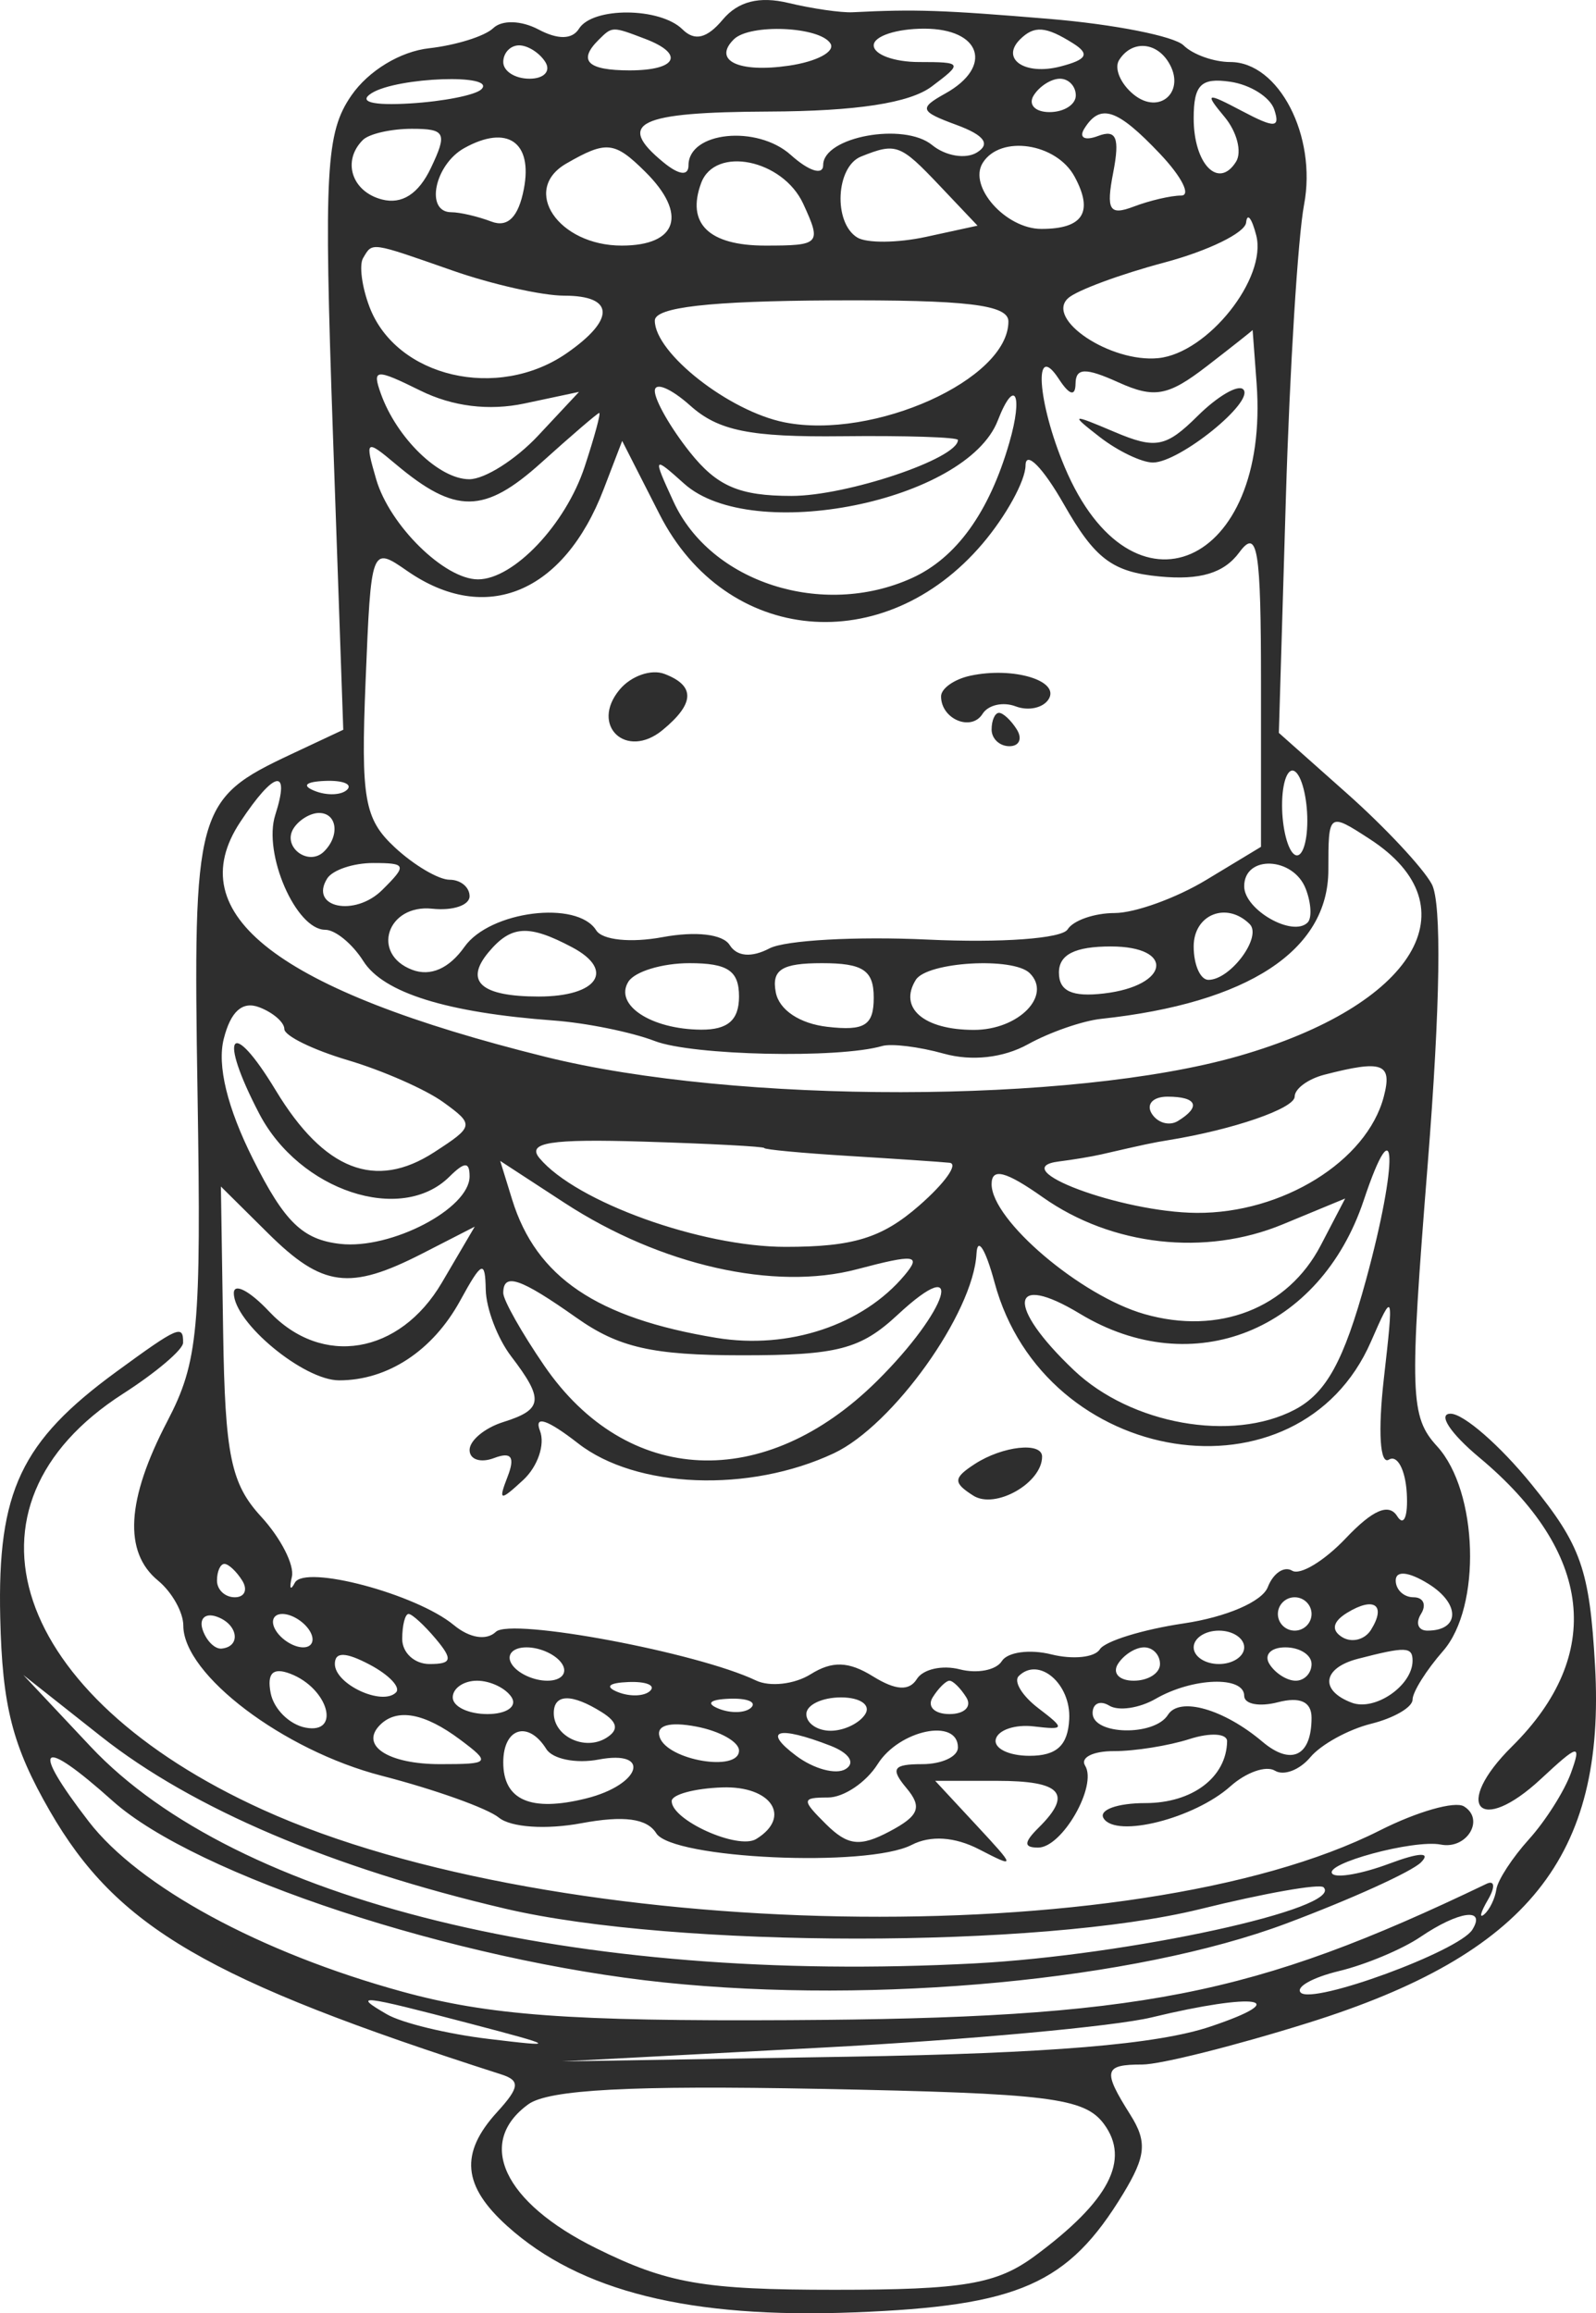 <?xml version="1.0" encoding="UTF-8"?> <svg xmlns="http://www.w3.org/2000/svg" width="49" height="71" viewBox="0 0 49 71" fill="none"><path fill-rule="evenodd" clip-rule="evenodd" d="M22.188 0.604C21.705 1.181 21.327 1.272 20.953 0.901C20.266 0.221 18.196 0.208 17.776 0.881C17.569 1.214 17.13 1.222 16.533 0.905C16.003 0.625 15.41 0.607 15.142 0.865C14.885 1.111 14 1.388 13.175 1.481C12.287 1.58 11.314 2.171 10.789 2.929C10.002 4.066 9.939 5.228 10.221 13.304L10.539 22.398L8.93 23.153C6.009 24.525 5.924 24.835 6.065 33.58C6.18 40.805 6.089 41.798 5.135 43.626C3.88 46.032 3.788 47.637 4.852 48.512C5.279 48.863 5.628 49.485 5.628 49.894C5.628 51.398 8.702 53.724 11.715 54.501C13.343 54.921 14.964 55.5 15.316 55.787C15.683 56.087 16.764 56.161 17.847 55.959C19.156 55.716 19.864 55.811 20.149 56.268C20.639 57.052 26.63 57.325 27.988 56.625C28.567 56.326 29.311 56.374 30.056 56.758C31.196 57.346 31.194 57.331 29.966 56.008L28.712 54.658H30.612C32.591 54.658 32.942 55.051 31.891 56.092C31.429 56.55 31.425 56.707 31.873 56.707C32.611 56.707 33.699 54.807 33.314 54.19C33.161 53.944 33.557 53.744 34.195 53.746C34.833 53.748 35.879 53.581 36.518 53.376C37.158 53.17 37.678 53.202 37.674 53.446C37.654 54.551 36.608 55.341 35.165 55.341C34.299 55.341 33.722 55.552 33.883 55.809C34.266 56.422 36.669 55.815 37.778 54.824C38.258 54.396 38.871 54.181 39.142 54.346C39.411 54.512 39.901 54.326 40.229 53.934C40.557 53.542 41.398 53.08 42.097 52.906C42.796 52.732 43.368 52.399 43.368 52.166C43.368 51.933 43.79 51.26 44.305 50.672C45.488 49.321 45.385 45.773 44.123 44.392C43.291 43.481 43.269 42.815 43.834 35.721C44.222 30.838 44.267 27.708 43.957 27.134C43.689 26.639 42.523 25.391 41.366 24.363L39.263 22.494L39.478 15.299C39.596 11.341 39.848 7.284 40.037 6.282C40.437 4.175 39.262 1.904 37.773 1.904C37.268 1.904 36.622 1.674 36.338 1.393C36.053 1.111 34.204 0.746 32.228 0.581C28.942 0.307 28.099 0.279 26.178 0.376C25.823 0.394 24.936 0.266 24.208 0.091C23.311 -0.124 22.66 0.041 22.188 0.604ZM18.38 1.222C17.734 1.862 18.035 2.16 19.328 2.16C20.787 2.16 21.033 1.658 19.803 1.191C18.79 0.806 18.8 0.806 18.38 1.222ZM22.53 1.207C21.875 1.856 22.674 2.241 24.212 2.017C25.074 1.892 25.652 1.585 25.496 1.335C25.17 0.812 23.023 0.72 22.53 1.207ZM26.825 1.392C26.825 1.674 27.451 1.904 28.216 1.904C29.55 1.904 29.566 1.935 28.604 2.656C27.927 3.163 26.294 3.414 23.593 3.424C19.593 3.441 18.899 3.774 20.362 4.977C20.844 5.374 21.138 5.411 21.138 5.075C21.138 4.041 23.241 3.826 24.277 4.754C24.836 5.256 25.273 5.393 25.273 5.066C25.273 4.198 27.754 3.742 28.618 4.452C29.029 4.789 29.647 4.892 29.992 4.681C30.419 4.42 30.219 4.149 29.369 3.835C28.238 3.419 28.205 3.325 29.022 2.87C30.503 2.045 30.124 0.88 28.375 0.88C27.523 0.88 26.825 1.11 26.825 1.392ZM31.319 1.207C30.709 1.812 31.468 2.323 32.556 2.041C33.375 1.829 33.467 1.658 32.943 1.329C32.107 0.804 31.753 0.777 31.319 1.207ZM15.451 1.904C15.451 2.186 15.813 2.416 16.257 2.416C16.7 2.416 16.919 2.186 16.743 1.904C16.567 1.623 16.205 1.392 15.937 1.392C15.669 1.392 15.451 1.623 15.451 1.904ZM34.357 1.846C34.202 2.096 34.4 2.568 34.798 2.895C35.604 3.558 36.429 2.796 35.872 1.904C35.477 1.27 34.735 1.241 34.357 1.846ZM11.41 2.859C10.986 3.125 11.434 3.245 12.591 3.175C13.615 3.113 14.6 2.918 14.78 2.74C15.268 2.256 12.197 2.365 11.41 2.859ZM31.736 2.929C31.56 3.21 31.779 3.441 32.222 3.441C32.666 3.441 33.029 3.21 33.029 2.929C33.029 2.647 32.81 2.416 32.542 2.416C32.274 2.416 31.912 2.647 31.736 2.929ZM36.648 3.631C36.648 5.04 37.412 5.823 37.949 4.963C38.135 4.664 37.977 4.047 37.597 3.59C36.974 2.842 37.025 2.824 38.129 3.406C39.136 3.939 39.312 3.931 39.122 3.362C38.996 2.983 38.388 2.599 37.77 2.509C36.872 2.378 36.648 2.602 36.648 3.631ZM33.291 3.947C33.116 4.227 33.303 4.328 33.711 4.174C34.272 3.96 34.384 4.225 34.179 5.288C33.954 6.45 34.058 6.625 34.804 6.342C35.295 6.155 35.952 6.002 36.263 6.002C36.574 6.002 36.281 5.425 35.614 4.721C34.298 3.334 33.781 3.162 33.291 3.947ZM11.142 4.295C10.495 4.936 10.797 5.882 11.726 6.122C12.339 6.281 12.849 5.954 13.228 5.158C13.741 4.082 13.678 3.953 12.645 3.953C12.008 3.953 11.332 4.107 11.142 4.295ZM14.256 4.544C13.339 5.053 13.042 6.514 13.857 6.514C14.118 6.514 14.67 6.642 15.084 6.8C15.589 6.992 15.917 6.664 16.083 5.801C16.362 4.357 15.573 3.814 14.256 4.544ZM17.386 5.02C15.985 5.828 17.141 7.538 19.088 7.538C20.808 7.538 21.117 6.566 19.808 5.27C18.866 4.337 18.616 4.311 17.386 5.02ZM26.437 4.804C25.659 5.116 25.578 6.835 26.32 7.29C26.611 7.468 27.561 7.459 28.431 7.27L30.012 6.926L28.845 5.695C27.636 4.42 27.512 4.374 26.437 4.804ZM30.171 5C29.72 5.723 30.878 7.026 31.972 7.026C33.253 7.026 33.581 6.512 32.992 5.422C32.434 4.389 30.713 4.131 30.171 5ZM21.527 5.617C21.066 6.861 21.761 7.538 23.496 7.538C25.181 7.538 25.227 7.486 24.662 6.258C24.034 4.892 21.954 4.468 21.527 5.617ZM38.258 6.831C38.225 7.147 37.093 7.699 35.743 8.059C34.392 8.419 33.067 8.909 32.798 9.148C32.074 9.791 34.096 11.139 35.562 10.992C37.077 10.84 38.909 8.54 38.568 7.221C38.431 6.691 38.291 6.516 38.258 6.831ZM11.147 7.922C11.022 8.133 11.111 8.81 11.346 9.425C12.17 11.582 15.284 12.309 17.403 10.838C18.897 9.801 18.865 9.075 17.325 9.075C16.65 9.075 15.108 8.729 13.9 8.306C11.341 7.412 11.442 7.426 11.147 7.922ZM20.104 9.84C20.104 10.836 22.387 12.626 24.089 12.963C26.831 13.507 30.96 11.645 30.96 9.866C30.96 9.352 29.682 9.2 25.532 9.22C21.781 9.239 20.104 9.43 20.104 9.84ZM37.05 11.241C35.861 12.158 35.441 12.234 34.336 11.735C33.324 11.278 33.027 11.287 33.021 11.774C33.016 12.179 32.834 12.13 32.511 11.636C31.719 10.421 31.846 12.34 32.69 14.341C34.757 19.239 38.993 17.386 38.58 11.765C38.512 10.85 38.457 10.113 38.457 10.129C38.457 10.143 37.824 10.644 37.05 11.241ZM11.691 12.078C12.178 13.445 13.481 14.709 14.407 14.709C14.882 14.709 15.834 14.106 16.524 13.368L17.777 12.028L16.102 12.384C15.011 12.615 13.896 12.477 12.909 11.99C11.533 11.31 11.42 11.318 11.691 12.078ZM20.104 11.999C20.104 12.287 20.586 13.129 21.175 13.871C22.012 14.925 22.697 15.221 24.303 15.221C26 15.221 29.41 14.075 29.41 13.504C29.41 13.419 27.807 13.367 25.848 13.389C23.034 13.42 22.057 13.223 21.195 12.452C20.595 11.916 20.104 11.712 20.104 11.999ZM36.77 12.766C35.797 13.731 35.477 13.792 34.214 13.256C32.879 12.689 32.846 12.701 33.773 13.42C34.326 13.847 35.056 14.196 35.396 14.196C36.216 14.196 38.538 12.316 38.169 11.95C38.012 11.793 37.382 12.16 36.77 12.766ZM30.634 12.906C29.672 15.389 23.091 16.716 21.006 14.846C20.045 13.985 20.035 14 20.678 15.397C21.82 17.879 25.252 18.982 27.991 17.745C29.358 17.128 30.369 15.727 30.987 13.591C31.421 12.095 31.151 11.572 30.634 12.906ZM16.621 14.198C14.869 15.777 13.982 15.786 12.151 14.247C11.229 13.472 11.197 13.497 11.549 14.709C11.961 16.124 13.647 17.782 14.675 17.782C15.769 17.782 17.368 16.095 17.95 14.324C18.252 13.409 18.453 12.666 18.396 12.675C18.34 12.683 17.541 13.369 16.621 14.198ZM18.533 15.016C17.311 18.2 14.915 19.197 12.503 17.524C11.399 16.758 11.393 16.775 11.225 20.886C11.076 24.525 11.184 25.137 12.123 26.01C12.71 26.555 13.466 27.001 13.803 27.001C14.141 27.001 14.417 27.229 14.417 27.507C14.417 27.785 13.903 27.958 13.274 27.891C11.887 27.743 11.378 29.279 12.654 29.765C13.217 29.979 13.788 29.728 14.26 29.061C15.04 27.958 17.722 27.621 18.304 28.553C18.492 28.854 19.368 28.944 20.343 28.763C21.364 28.574 22.194 28.671 22.402 29.005C22.624 29.36 23.071 29.398 23.625 29.108C24.105 28.857 26.291 28.735 28.482 28.838C30.733 28.944 32.602 28.808 32.778 28.525C32.949 28.25 33.599 28.024 34.222 28.023C34.845 28.022 36.111 27.565 37.035 27.006L38.715 25.991V21.021C38.715 16.827 38.611 16.191 38.047 16.956C37.578 17.591 36.846 17.812 35.604 17.694C34.151 17.556 33.618 17.155 32.662 15.477C32.02 14.35 31.49 13.814 31.486 14.285C31.481 14.757 30.888 15.836 30.168 16.684C27.152 20.234 22.291 19.794 20.249 15.785L19.102 13.533L18.533 15.016ZM19.026 21.163C18.104 22.264 19.224 23.326 20.34 22.409C21.334 21.592 21.353 21.046 20.4 20.684C19.994 20.529 19.376 20.745 19.026 21.163ZM29.797 20.738C29.3 20.843 28.892 21.13 28.892 21.374C28.892 22.072 29.821 22.462 30.166 21.91C30.337 21.636 30.795 21.532 31.183 21.68C31.572 21.828 32.027 21.729 32.195 21.46C32.549 20.892 31.112 20.458 29.797 20.738ZM30.444 22.391C30.444 22.673 30.69 22.903 30.991 22.903C31.292 22.903 31.395 22.673 31.219 22.391C31.043 22.109 30.797 21.879 30.672 21.879C30.546 21.879 30.444 22.109 30.444 22.391ZM39.362 24.714C39.362 25.419 39.536 26.102 39.749 26.232C39.963 26.363 40.137 25.894 40.137 25.19C40.137 24.485 39.963 23.802 39.749 23.672C39.536 23.541 39.362 24.01 39.362 24.714ZM7.376 25.229C5.501 28.064 8.535 30.398 16.743 32.436C22.603 33.892 32.909 33.881 38.026 32.413C43.436 30.862 45.266 27.838 42.056 25.754C40.789 24.931 40.783 24.936 40.783 26.698C40.783 29.172 38.318 30.787 33.804 31.271C33.235 31.332 32.225 31.683 31.559 32.052C30.802 32.47 29.832 32.578 28.974 32.338C28.218 32.127 27.367 32.022 27.083 32.105C25.738 32.494 21.258 32.397 20.104 31.952C19.393 31.679 17.997 31.395 17.002 31.322C13.716 31.08 11.769 30.472 11.155 29.498C10.821 28.97 10.295 28.537 9.985 28.537C9.087 28.537 8.07 26.202 8.451 25.013C8.922 23.545 8.424 23.645 7.376 25.229ZM9.667 24.277C10.04 24.425 10.486 24.407 10.658 24.237C10.829 24.067 10.524 23.946 9.979 23.968C9.377 23.993 9.254 24.114 9.667 24.277ZM9.01 25.429C8.657 25.995 9.473 26.606 9.95 26.133C10.441 25.646 10.35 24.952 9.794 24.952C9.526 24.952 9.174 25.167 9.01 25.429ZM10.044 26.965C9.488 27.857 10.893 28.15 11.733 27.317C12.504 26.554 12.482 26.488 11.456 26.488C10.843 26.488 10.208 26.703 10.044 26.965ZM38.199 27.202C38.199 27.922 39.685 28.772 40.146 28.315C40.282 28.18 40.257 27.714 40.088 27.279C39.707 26.294 38.199 26.233 38.199 27.202ZM36.648 29.049C36.648 29.613 36.852 30.074 37.101 30.074C37.779 30.074 38.758 28.75 38.367 28.362C37.659 27.661 36.648 28.065 36.648 29.049ZM15.001 29.224C14.247 30.125 14.769 30.586 16.54 30.586C18.349 30.586 18.897 29.78 17.567 29.075C16.229 28.366 15.695 28.396 15.001 29.224ZM32.511 29.851C32.511 30.421 32.914 30.607 33.893 30.492C35.906 30.256 36.083 29.049 34.105 29.049C33.003 29.049 32.511 29.297 32.511 29.851ZM19.292 30.131C18.849 30.842 19.987 31.592 21.525 31.603C22.346 31.608 22.689 31.309 22.689 30.586C22.689 29.794 22.344 29.562 21.168 29.562C20.332 29.562 19.488 29.818 19.292 30.131ZM23.818 30.458C23.922 30.998 24.552 31.419 25.407 31.516C26.548 31.647 26.825 31.471 26.825 30.62C26.825 29.78 26.497 29.562 25.236 29.562C24.002 29.562 23.685 29.762 23.818 30.458ZM28.117 30.074C27.579 30.937 28.361 31.61 29.902 31.61C31.272 31.61 32.308 30.555 31.614 29.868C31.107 29.365 28.462 29.521 28.117 30.074ZM6.87 31.883C6.662 32.703 6.976 33.995 7.769 35.578C8.734 37.506 9.291 38.047 10.444 38.178C12.004 38.355 14.417 37.097 14.417 36.106C14.417 35.65 14.265 35.653 13.796 36.117C12.316 37.584 9.195 36.549 7.959 34.181C6.683 31.737 7.082 31.178 8.468 33.469C9.952 35.922 11.527 36.535 13.331 35.364C14.556 34.57 14.565 34.52 13.612 33.83C13.07 33.438 11.75 32.857 10.678 32.539C9.606 32.221 8.73 31.791 8.73 31.584C8.73 31.377 8.383 31.076 7.959 30.915C7.443 30.719 7.084 31.038 6.87 31.883ZM40.654 32.987C40.157 33.117 39.749 33.417 39.749 33.656C39.749 34.021 37.862 34.672 35.872 34.994C35.39 35.072 35.164 35.12 33.804 35.433C33.52 35.498 32.938 35.595 32.511 35.648C30.81 35.859 34.424 37.209 36.737 37.226C39.37 37.246 41.961 35.64 42.483 33.665C42.755 32.634 42.453 32.522 40.654 32.987ZM35.36 34.179C35.539 34.466 35.901 34.568 36.166 34.405C36.883 33.966 36.75 33.659 35.842 33.659C35.398 33.659 35.182 33.893 35.36 34.179ZM16.564 35.547C17.688 36.888 21.519 38.269 24.116 38.269C26.198 38.269 27.078 37.998 28.217 37.005C29.015 36.309 29.435 35.716 29.151 35.688C28.867 35.659 27.471 35.565 26.049 35.478C24.627 35.391 23.464 35.282 23.464 35.236C23.464 35.19 21.795 35.101 19.754 35.039C16.893 34.951 16.163 35.067 16.564 35.547ZM41.868 36.843C40.529 40.85 36.618 42.413 33.158 40.323C30.992 39.015 30.878 40.069 32.971 42.055C34.722 43.717 37.825 44.273 39.745 43.269C40.716 42.762 41.257 41.777 41.94 39.28C42.935 35.636 42.881 33.809 41.868 36.843ZM15.725 36.822C16.463 39.202 18.319 40.457 21.995 41.062C24.214 41.427 26.491 40.67 27.772 39.14C28.298 38.512 28.09 38.486 26.312 38.956C23.771 39.628 20.28 38.837 17.342 36.925L15.357 35.631L15.725 36.822ZM30.444 36.345C30.444 37.449 33.177 39.772 35.135 40.332C37.419 40.986 39.538 40.16 40.549 38.223L41.299 36.785L39.38 37.579C37 38.564 34.133 38.241 32.019 36.749C30.876 35.943 30.444 35.832 30.444 36.345ZM6.851 40.888C6.909 44.669 7.089 45.541 8.018 46.55C8.621 47.207 9.046 48.038 8.961 48.397C8.876 48.756 8.917 48.838 9.051 48.58C9.347 48.01 12.779 48.922 13.933 49.877C14.417 50.278 14.935 50.361 15.225 50.084C15.682 49.646 21.41 50.718 23.208 51.577C23.636 51.782 24.392 51.696 24.887 51.387C25.551 50.972 26.053 50.988 26.799 51.45C27.502 51.885 27.915 51.909 28.151 51.53C28.339 51.23 28.931 51.097 29.467 51.236C30.003 51.375 30.585 51.261 30.758 50.983C30.932 50.705 31.616 50.612 32.278 50.777C32.94 50.942 33.61 50.872 33.766 50.622C33.922 50.372 35.079 50.014 36.337 49.827C37.653 49.632 38.752 49.157 38.924 48.711C39.09 48.284 39.426 48.058 39.671 48.208C39.916 48.358 40.658 47.909 41.321 47.21C42.147 46.339 42.642 46.127 42.897 46.536C43.102 46.864 43.233 46.543 43.19 45.822C43.146 45.102 42.898 44.642 42.641 44.8C42.367 44.967 42.303 43.931 42.486 42.318C42.791 39.635 42.779 39.599 42.092 41.175C39.873 46.264 32.061 45.037 30.534 39.36C30.258 38.337 30.009 37.941 29.98 38.48C29.881 40.304 27.416 43.751 25.601 44.604C23.006 45.824 19.53 45.689 17.747 44.299C16.8 43.562 16.388 43.427 16.579 43.918C16.74 44.335 16.508 45.013 16.063 45.425C15.348 46.086 15.292 46.074 15.585 45.32C15.82 44.713 15.699 44.549 15.166 44.752C14.754 44.908 14.417 44.797 14.417 44.504C14.417 44.211 14.882 43.825 15.451 43.646C16.671 43.263 16.708 42.957 15.693 41.628C15.275 41.081 14.924 40.159 14.913 39.579C14.895 38.66 14.794 38.704 14.128 39.92C13.286 41.457 11.905 42.366 10.412 42.366C9.322 42.366 7.179 40.591 7.179 39.688C7.179 39.365 7.665 39.617 8.26 40.25C9.88 41.972 12.269 41.575 13.566 39.367L14.575 37.649L12.971 38.471C10.735 39.616 9.901 39.508 8.233 37.855L6.782 36.417L6.851 40.888ZM15.451 39.686C15.451 39.902 16.017 40.906 16.709 41.915C19.246 45.612 23.473 45.807 26.928 42.384C29.125 40.207 29.695 38.368 27.557 40.356C26.419 41.414 25.711 41.598 22.775 41.597C20.031 41.596 18.995 41.36 17.698 40.444C15.968 39.223 15.451 39.048 15.451 39.686ZM3.574 42.1C0.643 44.242 -0.081 45.772 0.007 49.642C0.069 52.373 0.381 53.59 1.531 55.586C3.59 59.156 6.365 60.774 15.392 63.669C15.977 63.857 15.954 64.067 15.262 64.825C14.11 66.087 14.2 67.09 15.58 68.329C17.809 70.332 21.176 71.168 26.226 70.972C31.284 70.776 32.795 70.11 34.483 67.331C35.185 66.174 35.225 65.735 34.702 64.905C33.845 63.547 33.889 63.365 35.07 63.365C35.624 63.365 37.919 62.789 40.17 62.084C46.904 59.976 49.305 56.983 48.97 51.112C48.802 48.171 48.543 47.433 47.02 45.556C46.054 44.365 44.935 43.39 44.535 43.39C44.132 43.39 44.526 43.99 45.415 44.732C48.906 47.641 49.263 50.788 46.423 53.601C44.579 55.428 45.415 56.362 47.313 54.596C48.465 53.524 48.559 53.505 48.232 54.414C48.031 54.971 47.451 55.887 46.942 56.451C46.433 57.014 45.982 57.706 45.941 57.987C45.901 58.269 45.733 58.615 45.569 58.755C45.405 58.896 45.457 58.693 45.684 58.305C45.912 57.916 45.89 57.697 45.638 57.819C38.444 61.271 35.002 61.944 24.239 62.003C17.504 62.04 15.002 61.856 12.349 61.128C7.997 59.934 4.267 57.91 2.722 55.903C0.906 53.545 1.224 53.275 3.46 55.276C6.012 57.56 13.979 60.181 20.396 60.847C26.923 61.525 34.861 60.772 39.49 59.037C41.48 58.291 43.342 57.447 43.626 57.161C43.947 56.839 43.577 56.854 42.65 57.201C41.829 57.508 41.046 57.649 40.909 57.514C40.602 57.209 43.404 56.451 44.234 56.614C45.033 56.772 45.598 55.842 44.946 55.442C44.666 55.271 43.504 55.603 42.363 56.18C34.867 59.968 17.099 59.64 8.073 55.546C0.359 52.047 -1.601 46.229 3.773 42.78C4.786 42.13 5.618 41.425 5.621 41.214C5.631 40.643 5.472 40.713 3.574 42.1ZM29.927 44.934C29.264 45.365 29.258 45.507 29.881 45.904C30.554 46.334 31.994 45.518 31.994 44.707C31.994 44.247 30.779 44.38 29.927 44.934ZM6.662 48.512C6.662 48.794 6.908 49.024 7.209 49.024C7.51 49.024 7.613 48.794 7.437 48.512C7.261 48.23 7.015 48 6.89 48C6.764 48 6.662 48.23 6.662 48.512ZM42.851 48.508C42.851 48.792 43.098 49.024 43.399 49.024C43.7 49.024 43.803 49.255 43.627 49.536C43.451 49.818 43.54 50.048 43.824 50.048C44.825 50.048 44.841 49.222 43.852 48.61C43.248 48.236 42.851 48.196 42.851 48.508ZM39.233 49.536C39.233 49.818 39.465 50.048 39.749 50.048C40.034 50.048 40.267 49.818 40.267 49.536C40.267 49.255 40.034 49.024 39.749 49.024C39.465 49.024 39.233 49.255 39.233 49.536ZM41.359 49.5C40.915 49.772 40.862 50.036 41.209 50.249C41.505 50.429 41.902 50.328 42.092 50.023C42.567 49.262 42.189 48.992 41.359 49.5ZM6.222 50.023C6.336 50.361 6.598 50.62 6.804 50.599C7.422 50.536 7.302 49.833 6.636 49.613C6.295 49.501 6.108 49.685 6.222 50.023ZM8.471 50.048C8.647 50.33 9.023 50.561 9.308 50.561C9.592 50.561 9.681 50.33 9.505 50.048C9.329 49.767 8.953 49.536 8.669 49.536C8.384 49.536 8.295 49.767 8.471 50.048ZM12.349 50.305C12.349 50.727 12.726 51.073 13.187 51.073C13.874 51.073 13.91 50.934 13.383 50.305C13.028 49.882 12.651 49.536 12.544 49.536C12.437 49.536 12.349 49.882 12.349 50.305ZM36.648 50.561C36.648 50.842 36.996 51.073 37.423 51.073C37.849 51.073 38.199 50.842 38.199 50.561C38.199 50.279 37.849 50.048 37.423 50.048C36.996 50.048 36.648 50.279 36.648 50.561ZM10.281 51.071C10.281 51.692 11.731 52.368 12.157 51.946C12.311 51.793 11.952 51.411 11.359 51.096C10.611 50.7 10.281 50.692 10.281 51.071ZM15.709 51.073C15.885 51.355 16.378 51.585 16.804 51.585C17.231 51.585 17.436 51.355 17.26 51.073C17.084 50.791 16.592 50.561 16.165 50.561C15.739 50.561 15.533 50.791 15.709 51.073ZM34.321 51.073C34.145 51.355 34.364 51.585 34.807 51.585C35.251 51.585 35.614 51.355 35.614 51.073C35.614 50.791 35.395 50.561 35.127 50.561C34.859 50.561 34.497 50.791 34.321 51.073ZM38.974 51.073C39.15 51.355 39.512 51.585 39.78 51.585C40.048 51.585 40.267 51.355 40.267 51.073C40.267 50.791 39.904 50.561 39.461 50.561C39.017 50.561 38.798 50.791 38.974 51.073ZM41.688 50.913C40.605 51.194 40.507 51.883 41.496 52.258C42.212 52.531 43.368 51.735 43.368 50.97C43.368 50.54 43.16 50.532 41.688 50.913ZM8.31 51.965C8.405 52.454 8.887 52.931 9.38 53.025C10.481 53.235 10.079 51.815 8.911 51.37C8.378 51.168 8.191 51.353 8.31 51.965ZM31.277 51.442C31.112 51.605 31.38 52.047 31.873 52.424C32.708 53.061 32.699 53.1 31.736 52.987C31.167 52.92 30.644 53.096 30.573 53.378C30.502 53.659 30.967 53.89 31.607 53.89C32.443 53.89 32.786 53.573 32.827 52.765C32.883 51.678 31.893 50.832 31.277 51.442ZM2.784 53.609C7.246 58.353 17.677 60.909 29.927 60.261C34.664 60.01 41.282 58.566 40.635 57.925C40.516 57.807 38.814 58.108 36.853 58.593C31.943 59.806 20.724 59.801 15.522 58.584C10.193 57.336 5.908 55.512 3.109 53.3L0.716 51.409L2.784 53.609ZM13.9 52.097C13.9 52.379 14.379 52.609 14.964 52.609C15.549 52.609 15.885 52.379 15.709 52.097C15.533 51.816 15.055 51.585 14.645 51.585C14.235 51.585 13.9 51.816 13.9 52.097ZM18.973 51.935C19.346 52.083 19.792 52.064 19.963 51.894C20.135 51.724 19.83 51.603 19.285 51.626C18.683 51.65 18.56 51.771 18.973 51.935ZM28.634 52.097C28.458 52.379 28.691 52.609 29.151 52.609C29.611 52.609 29.844 52.379 29.668 52.097C29.492 51.816 29.26 51.585 29.151 51.585C29.043 51.585 28.81 51.816 28.634 52.097ZM35.48 52.141C34.98 52.429 34.341 52.523 34.058 52.351C33.776 52.178 33.545 52.281 33.545 52.579C33.545 53.255 35.442 53.298 35.858 52.632C36.211 52.066 37.572 52.454 38.757 53.456C39.643 54.205 40.267 53.901 40.267 52.721C40.267 52.23 39.915 52.069 39.233 52.246C38.664 52.393 38.199 52.305 38.199 52.049C38.199 51.432 36.617 51.485 35.48 52.141ZM17.002 52.579C17.002 53.293 17.952 53.745 18.608 53.344C19.006 53.099 18.968 52.86 18.479 52.553C17.556 51.974 17.002 51.983 17.002 52.579ZM22.075 52.447C22.448 52.595 22.894 52.577 23.065 52.407C23.237 52.236 22.932 52.116 22.387 52.138C21.785 52.162 21.662 52.284 22.075 52.447ZM24.756 52.609C24.756 52.891 25.092 53.121 25.502 53.121C25.912 53.121 26.39 52.891 26.566 52.609C26.742 52.328 26.406 52.097 25.821 52.097C25.236 52.097 24.756 52.328 24.756 52.609ZM11.673 52.937C11.034 53.57 11.91 54.146 13.512 54.146C15.047 54.146 15.079 54.106 14.128 53.394C13.039 52.579 12.194 52.421 11.673 52.937ZM20.253 53.317C20.489 54.028 22.689 54.4 22.689 53.729C22.689 53.461 22.098 53.129 21.375 52.992C20.547 52.835 20.133 52.955 20.253 53.317ZM15.451 54.091C15.451 55.253 16.298 55.621 17.997 55.198C19.675 54.78 20.019 53.694 18.375 54.005C17.687 54.136 16.965 53.99 16.773 53.682C16.218 52.793 15.451 53.03 15.451 54.091ZM24.445 53.89C24.985 54.294 25.667 54.478 25.962 54.297C26.271 54.108 26.074 53.805 25.498 53.581C23.881 52.954 23.39 53.099 24.445 53.89ZM26.945 54.146C26.589 54.709 25.902 55.17 25.417 55.17C24.609 55.17 24.605 55.239 25.361 55.989C26.029 56.65 26.403 56.692 27.315 56.209C28.219 55.73 28.321 55.466 27.828 54.878C27.329 54.282 27.419 54.146 28.312 54.146C28.916 54.146 29.41 53.915 29.41 53.634C29.41 52.719 27.608 53.093 26.945 54.146ZM20.622 55.28C20.62 55.868 22.662 56.784 23.216 56.444C24.319 55.769 23.685 54.807 22.173 54.86C21.321 54.889 20.623 55.079 20.622 55.28ZM43.613 59.447C43.052 59.828 41.925 60.3 41.11 60.496C40.295 60.693 39.766 60.991 39.936 61.159C40.31 61.531 44.791 59.887 45.203 59.227C45.635 58.535 44.785 58.653 43.613 59.447ZM11.881 61.825C12.335 62.088 13.731 62.427 14.983 62.577C17.137 62.837 17.106 62.811 14.417 62.105C11.054 61.224 10.793 61.194 11.881 61.825ZM35.355 61.919C34.218 62.194 29.681 62.61 25.273 62.844L17.26 63.269L26.049 63.125C32.232 63.023 35.528 62.749 37.164 62.199C39.757 61.329 38.563 61.144 35.355 61.919ZM16.221 64.585C14.6 65.76 15.461 67.596 18.294 68.999C20.488 70.086 21.597 70.279 25.623 70.279C29.587 70.279 30.599 70.108 31.776 69.238C34.047 67.558 34.708 66.296 33.895 65.193C33.296 64.383 32.215 64.249 25.151 64.112C19.372 64 16.845 64.134 16.221 64.585Z" fill="#2E2E2E"></path></svg> 